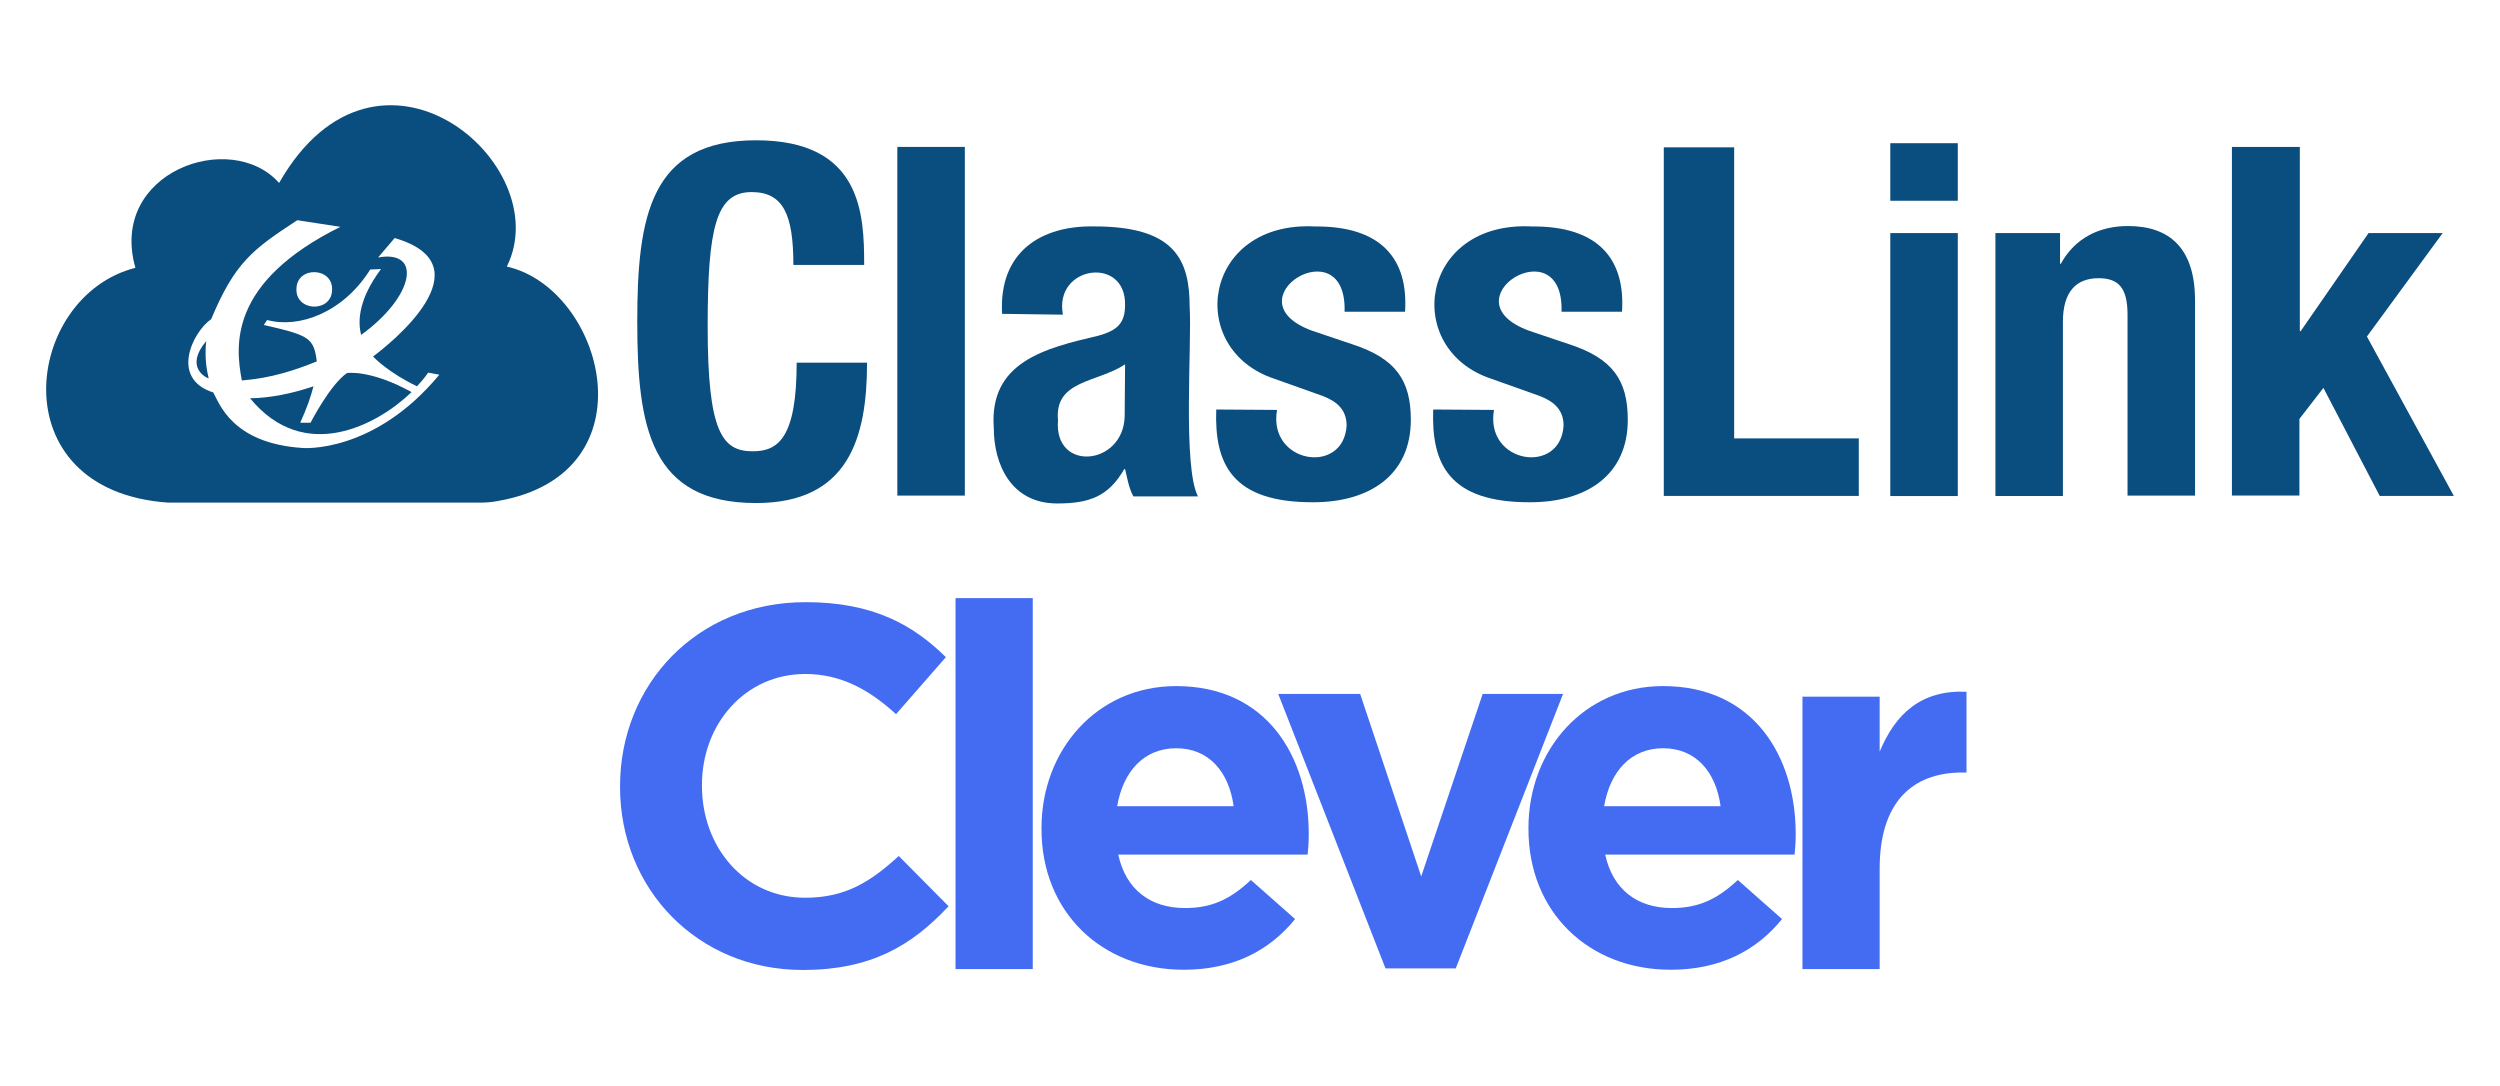 <?xml version="1.0" encoding="UTF-8"?><svg id="layer" xmlns="http://www.w3.org/2000/svg" width="600" height="260.57" viewBox="0 0 600 260.57"><defs><style>.cls-1{fill:#436cf2;}.cls-1,.cls-2{stroke-width:0px;}.cls-2{fill:#0a4d7f;}</style></defs><path class="cls-1" d="M192.6,232.79c-25.15,0-43.79-19.39-43.79-43.89v-.22c0-24.29,18.31-44.16,44.54-44.16,16.1,0,25.74,5.39,33.66,13.2l-11.96,13.68c-6.57-5.98-13.3-9.64-21.81-9.64-14.38,0-24.77,11.96-24.77,26.61v.27c0,14.65,10.13,26.82,24.77,26.82,9.75,0,15.73-3.88,22.46-10.02l11.96,12.06c-8.83,9.43-18.58,15.3-35.06,15.3"/><rect class="cls-1" x="229.33" y="143.55" width="18.53" height="89.03"/><path class="cls-1" d="M282.28,179.58c-7.7,0-12.71,5.49-14.16,13.9h27.95c-1.13-8.29-5.98-13.9-13.79-13.9M313.84,205.11h-45.46c1.83,8.4,7.7,12.82,16,12.82,6.25,0,10.72-1.94,15.83-6.73l10.61,9.37c-6.09,7.54-14.86,12.17-26.71,12.17-19.66,0-34.15-13.79-34.15-33.77v-.27c0-18.69,13.3-34.04,32.31-34.04,21.81,0,31.83,16.97,31.83,35.49v.22c0,1.89-.11,3.02-.27,4.74"/><polygon class="cls-1" points="349.38 232.42 332.52 232.42 306.78 166.55 326.44 166.55 341.09 210.34 355.84 166.55 375.13 166.55 349.38 232.42"/><path class="cls-1" d="M399.15,179.58c-7.7,0-12.71,5.49-14.16,13.9h27.95c-1.13-8.29-5.98-13.9-13.79-13.9M430.71,205.11h-45.46c1.83,8.4,7.7,12.82,16,12.82,6.19,0,10.72-1.94,15.83-6.73l10.61,9.37c-6.09,7.54-14.86,12.17-26.71,12.17-19.66,0-34.15-13.79-34.15-33.77v-.27c0-18.69,13.3-34.04,32.31-34.04,21.81,0,31.83,16.97,31.83,35.49v.22c0,1.89-.11,3.02-.27,4.74"/><path class="cls-1" d="M470.99,185.4c-12.33,0-19.87,7.43-19.87,23.05v24.13h-18.53v-65.38h18.53v13.2c3.77-9.05,9.91-14.86,20.84-14.38v19.39s-.97,0-.97,0Z"/><g id="Layer_1-2"><path class="cls-2" d="M190.41,63.59c0-12.22-2.48-17.49-10.04-17.49-8.55,0-10.53,8.55-10.53,32.3,0,25.34,3.48,29.91,10.83,29.91,6.06,0,10.53-3.18,10.53-21.27h16.89c0,18.09-4.47,33.69-26.63,33.69-25.34,0-28.52-18.09-28.52-43.53s3.18-43.53,28.52-43.53,25.94,17.69,25.94,29.91h-16.99,0Z"/><path class="cls-2" d="M215.36,35.26h16.2v83.68h-16.2V35.26Z"/><path class="cls-2" d="M240.5,75.31c-.82-14.86,9.34-21.23,22.16-20.97,19.28,0,22.86,7.95,22.86,19.38.56,8.41-1.71,38.35,1.99,45.42h-15.5c-1.09-1.99-1.49-4.47-1.99-6.56h-.2c-3.78,6.56-8.35,8.25-16.1,8.25-11.23,0-15.21-9.64-15.21-18.09-1.19-15.92,12.34-19.17,25.04-22.16,4.77-1.29,6.46-3.18,6.46-7.35.29-11.9-17.14-9.52-14.91,2.29l-14.61-.2h0ZM270.02,87.44c-6.59,4.41-17.03,3.74-16.1,13.42-1.04,12.56,15.76,10.92,16-.99,0,0,.1-12.42.1-12.42h0Z"/><path class="cls-2" d="M306.49,98.37c-2.28,12.85,15.97,15.8,16.7,3.78,0-4.07-2.68-5.96-5.86-7.16l-11.43-4.07c-21.54-7.07-17.27-37.98,9.74-36.57,16.04-.12,22.4,7.98,21.57,20.47h-14.51c.62-20.67-28.07-2.84-7.75,4.57,0,0,9.74,3.28,9.74,3.28,10.24,3.38,13.91,8.55,13.91,18.09,0,13.22-9.84,19.78-23.45,19.78-19.37.05-23.73-9.09-23.25-22.26l14.61.1h0Z"/><path class="cls-2" d="M358.56,98.37c-2.28,12.85,15.97,15.8,16.7,3.78,0-4.07-2.68-5.96-5.86-7.16l-11.43-4.07c-21.54-7.07-17.27-37.98,9.74-36.57,16.04-.12,22.4,7.98,21.57,20.47h-14.51c.62-20.67-28.07-2.84-7.75,4.57,0,0,9.74,3.28,9.74,3.28,10.24,3.38,13.91,8.55,13.91,18.09,0,13.22-9.84,19.78-23.45,19.78-19.37.05-23.73-9.09-23.25-22.26l14.61.1h0Z"/><path class="cls-2" d="M399.31,119.04V35.36h16.89v69.86h29.91v13.81s-46.81,0-46.81,0Z"/><path class="cls-2" d="M453.67,34.37h16.2v13.81h-16.2v-13.81ZM453.67,55.94h16.2v63.11h-16.2v-63.11Z"/><path class="cls-2" d="M478.91,55.94h15.5v7.35h.2c3.38-6.16,9.24-9.04,16.1-9.04,10.14,0,16.1,5.47,16.1,17.89v46.81h-16.2v-43.43c0-6.36-2.09-8.75-6.96-8.75-5.47,0-8.55,3.38-8.55,10.43v41.84h-16.2v-63.11h0Z"/><path class="cls-2" d="M551.96,35.26v44.22h.2l16.3-23.55h17.79l-18.19,24.84,20.87,38.26h-17.79l-13.52-25.94-5.76,7.45v18.39h-16.2V35.26h16.3,0Z"/><path class="cls-2" d="M49.49,81.87h0c-5.27,6.24,0,8.84.6,8.94-.8-3.18-.89-6.16-.6-8.94Z"/><path class="cls-2" d="M83.28,89.53c-4.07,2.78-8.75,11.93-8.75,11.93h-2.48c1.59-3.48,2.58-6.36,3.18-8.75-5.18,1.78-10.48,2.81-15.21,2.88,13,15.84,30.55,6.43,38.76-1.49-9.94-5.47-15.5-4.57-15.5-4.57Z"/><path class="cls-2" d="M121.64,63.98c12.28-24.7-31.06-61.38-54.66-20.07-11.54-13.05-41.03-2.63-34.48,20.37-26.77,6.77-32.96,53.49,7.85,56.35,0,0,74.83,0,74.83,0,1.49,0,2.88-.1,4.37-.4,37.48-6.57,25.37-51.01,2.09-56.25ZM72.55,107.51c-16.99-1.12-19.96-10.9-21.37-13.32-10.51-3.35-4.85-14.61-.5-17.59h0c5.69-13.59,9.94-16.74,20.67-23.75l10.34,1.59c-26.85,13.34-25.22,28.52-23.65,36.87,7.01-.55,12.66-2.42,17.99-4.57-.72-5.73-1.88-6.25-12.72-8.75l.8-1.19c7.65,2.07,18.22-1.73,24.75-12.12l2.58-.1c-5.27,7.06-5.66,12.32-4.77,15.8,12.9-9.34,14.66-20.5,4.07-18.58l3.98-4.67c22.55,6.57-1.17,25.47-5.17,28.42.3.4,3.88,3.98,10.53,7.16,1.79-1.89,2.68-3.28,2.68-3.28l2.68.5c-15.8,19.08-32.89,17.59-32.89,17.59h0ZM79.7,69.65c-.16,5.47-8.87,5.15-8.55-.4.16-5.47,8.87-5.15,8.55.4Z"/></g></svg>